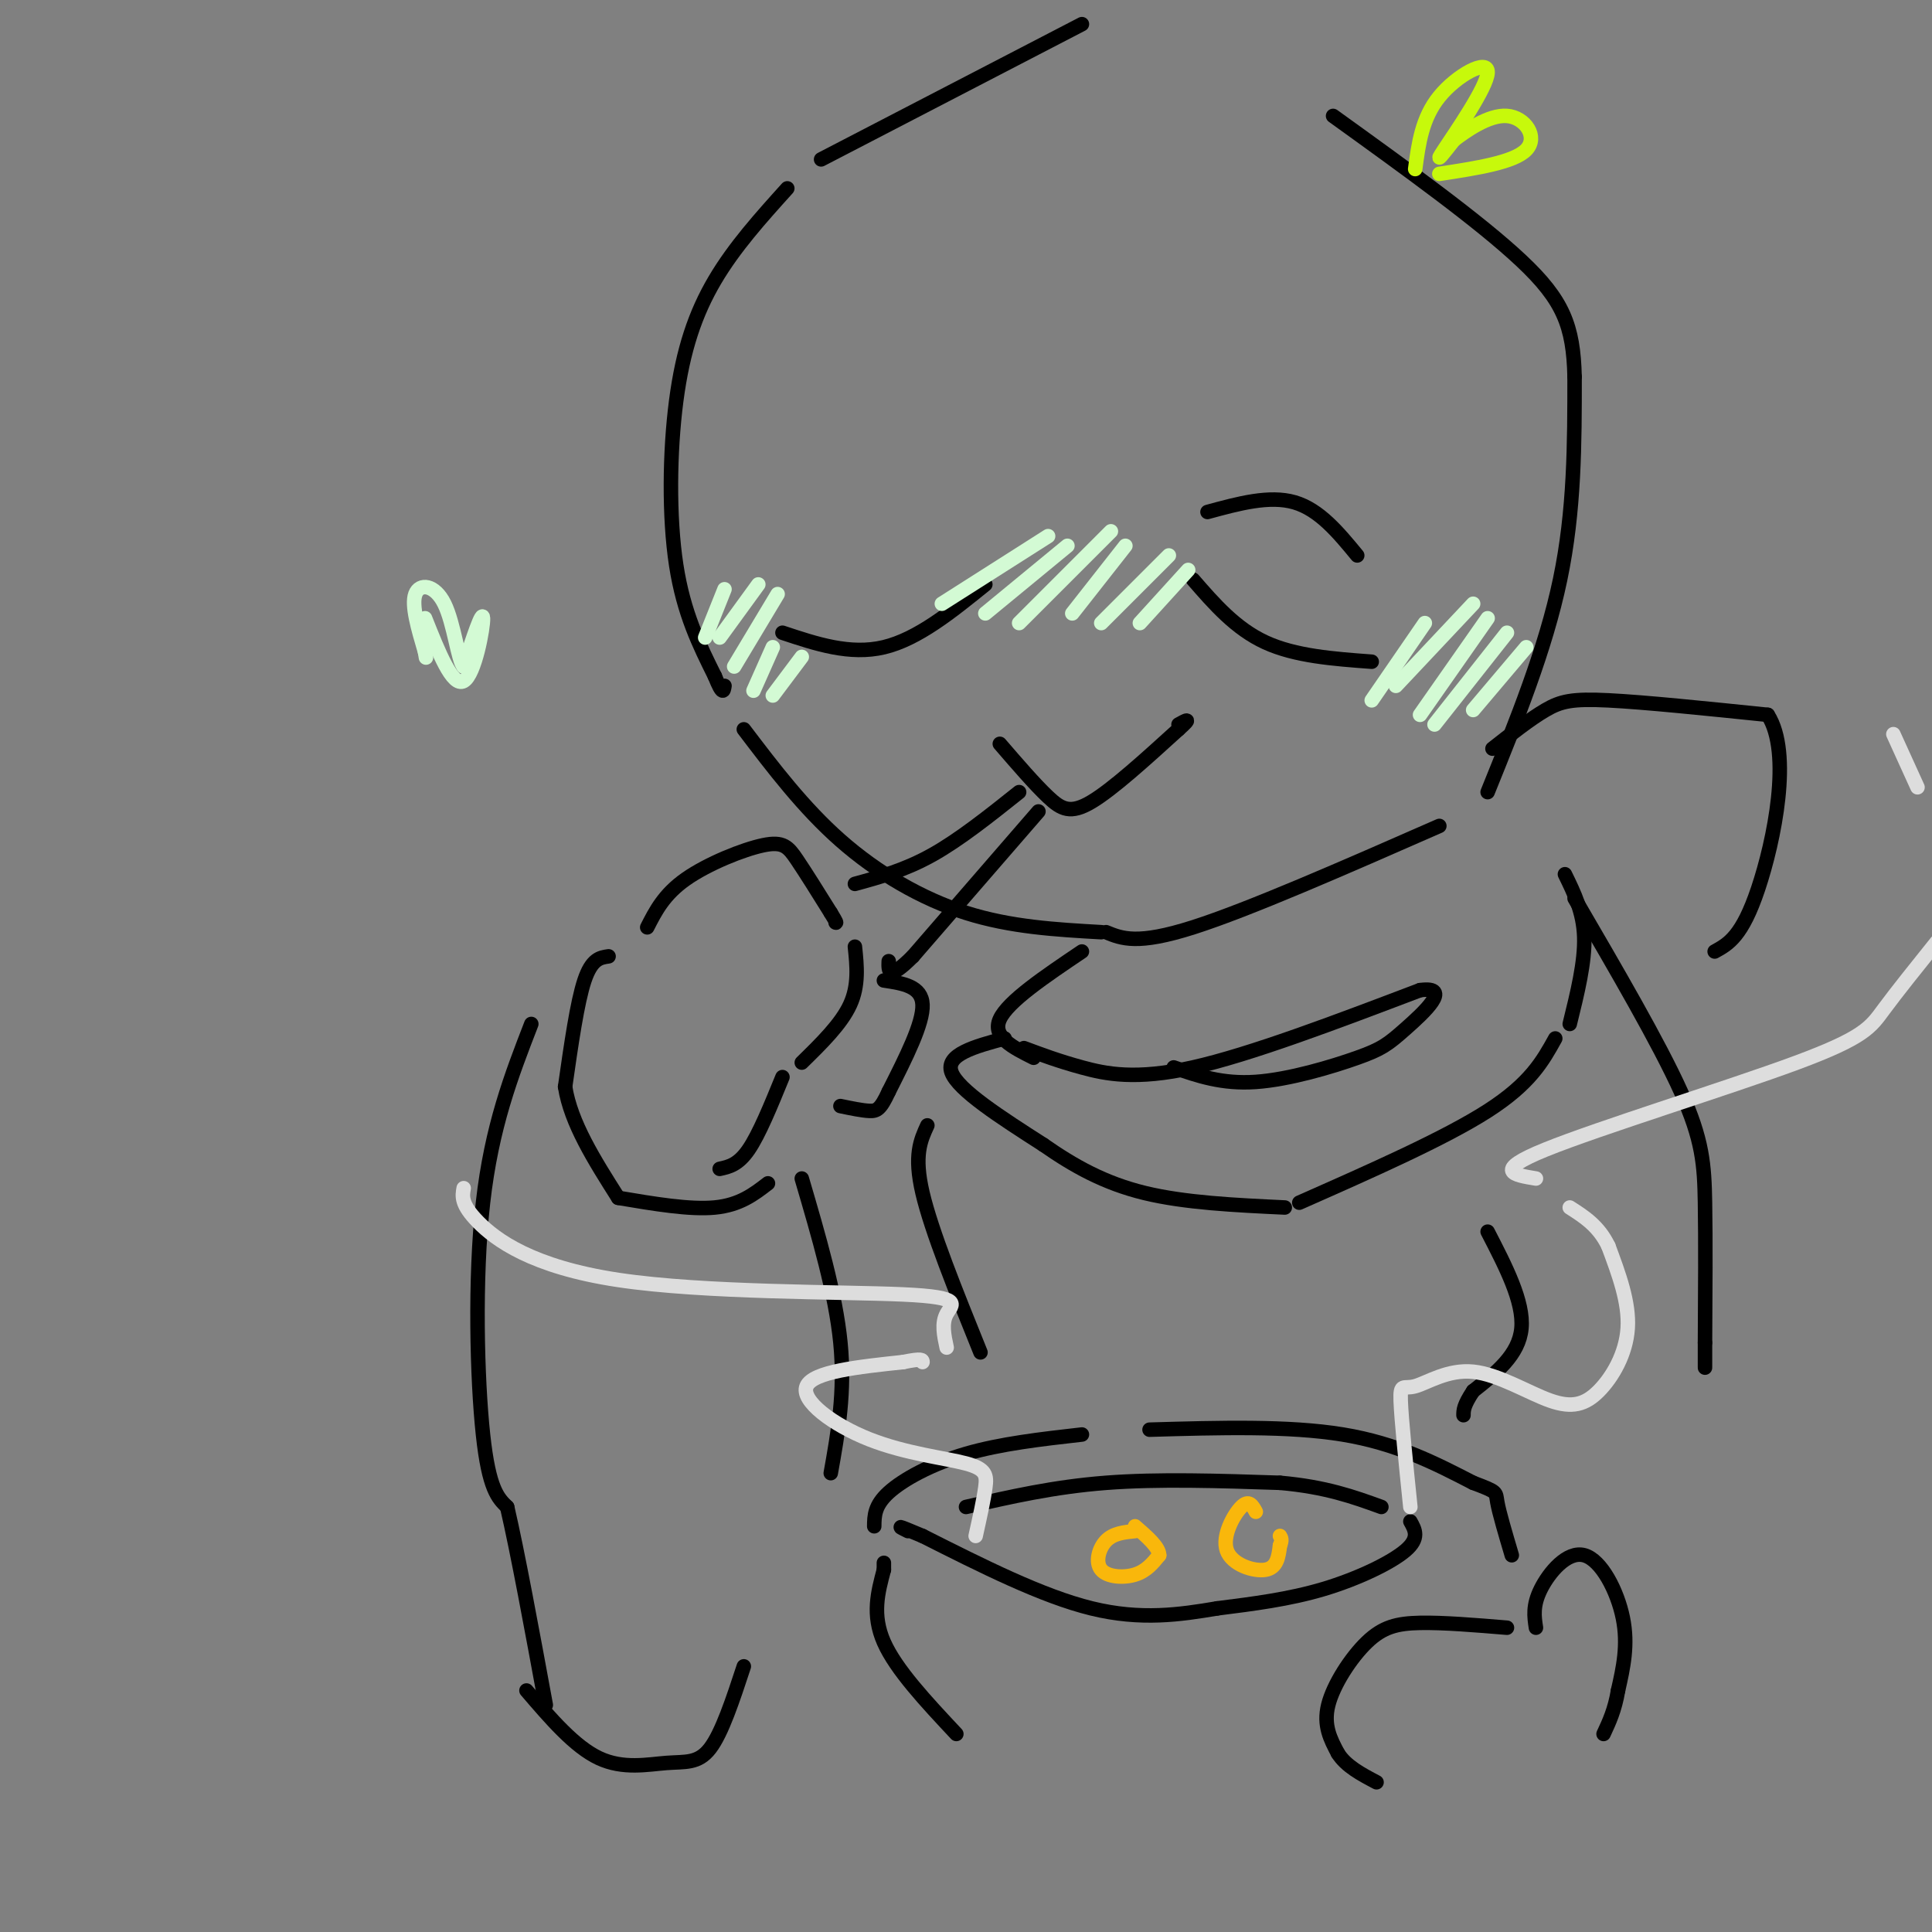 <svg viewBox='0 0 400 400' version='1.1' xmlns='http://www.w3.org/2000/svg' xmlns:xlink='http://www.w3.org/1999/xlink'><rect x="0" y="0" width="400" height="400" fill="#808080" stroke="none"/><g fill='none' stroke='rgb(0,0,0)' stroke-width='3' stroke-linecap='round' stroke-linejoin='round'><path d='M224,5c0.000,0.000 -54.000,28.000 -54,28'/><path d='M163,39c-5.482,6.077 -10.964,12.155 -15,19c-4.036,6.845 -6.625,14.458 -8,25c-1.375,10.542 -1.536,24.012 0,34c1.536,9.988 4.768,16.494 8,23'/><path d='M148,140c1.667,4.167 1.833,3.083 2,2'/><path d='M154,151c6.178,8.133 12.356,16.267 20,23c7.644,6.733 16.756,12.067 26,15c9.244,2.933 18.622,3.467 28,4'/><path d='M229,193c3.250,1.333 6.500,2.667 18,-1c11.500,-3.667 31.250,-12.333 51,-21'/><path d='M308,164c6.000,-14.833 12.000,-29.667 15,-44c3.000,-14.333 3.000,-28.167 3,-42'/><path d='M326,78c-0.244,-10.533 -2.356,-15.867 -11,-24c-8.644,-8.133 -23.822,-19.067 -39,-30'/><path d='M207,154c3.622,4.200 7.244,8.400 10,11c2.756,2.600 4.644,3.600 9,1c4.356,-2.600 11.178,-8.800 18,-15'/><path d='M244,151c3.000,-2.667 1.500,-1.833 0,-1'/><path d='M162,131c7.000,2.333 14.000,4.667 21,3c7.000,-1.667 14.000,-7.333 21,-13'/><path d='M247,120c4.417,5.083 8.833,10.167 15,13c6.167,2.833 14.083,3.417 22,4'/><path d='M250,106c6.417,-1.750 12.833,-3.500 18,-2c5.167,1.500 9.083,6.250 13,11'/><path d='M211,164c-6.167,4.917 -12.333,9.833 -18,13c-5.667,3.167 -10.833,4.583 -16,6'/><path d='M215,168c0.000,0.000 -26.000,30.000 -26,30'/><path d='M189,198c-5.167,5.167 -5.083,3.083 -5,1'/><path d='M134,192c1.738,-3.411 3.476,-6.821 8,-10c4.524,-3.179 11.833,-6.125 16,-7c4.167,-0.875 5.190,0.321 7,3c1.810,2.679 4.405,6.839 7,11'/><path d='M172,189c1.333,2.167 1.167,2.083 1,2'/><path d='M177,196c0.417,4.000 0.833,8.000 -1,12c-1.833,4.000 -5.917,8.000 -10,12'/><path d='M183,203c3.917,0.583 7.833,1.167 8,5c0.167,3.833 -3.417,10.917 -7,18'/><path d='M184,226c-1.711,3.733 -2.489,4.067 -4,4c-1.511,-0.067 -3.756,-0.533 -6,-1'/><path d='M126,198c-1.750,0.250 -3.500,0.500 -5,5c-1.500,4.500 -2.750,13.250 -4,22'/><path d='M117,225c1.167,7.500 6.083,15.250 11,23'/><path d='M128,248c7.417,1.250 14.833,2.500 20,2c5.167,-0.500 8.083,-2.750 11,-5'/><path d='M162,223c-2.417,5.917 -4.833,11.833 -7,15c-2.167,3.167 -4.083,3.583 -6,4'/><path d='M110,212c-4.111,10.622 -8.222,21.244 -10,37c-1.778,15.756 -1.222,36.644 0,48c1.222,11.356 3.111,13.178 5,15'/><path d='M105,312c2.167,9.333 5.083,25.167 8,41'/><path d='M312,337c-6.613,-0.548 -13.226,-1.095 -18,-1c-4.774,0.095 -7.708,0.833 -11,4c-3.292,3.167 -6.940,8.762 -8,13c-1.060,4.238 0.470,7.119 2,10'/><path d='M277,363c1.667,2.667 4.833,4.333 8,6'/><path d='M198,359c-6.250,-6.667 -12.500,-13.333 -15,-19c-2.500,-5.667 -1.250,-10.333 0,-15'/><path d='M183,325c0.000,-2.500 0.000,-1.250 0,0'/><path d='M181,316c0.022,-2.156 0.044,-4.311 3,-7c2.956,-2.689 8.844,-5.911 16,-8c7.156,-2.089 15.578,-3.044 24,-4'/><path d='M238,296c14.417,-0.417 28.833,-0.833 40,1c11.167,1.833 19.083,5.917 27,10'/><path d='M305,307c5.178,1.956 4.622,1.844 5,4c0.378,2.156 1.689,6.578 3,11'/><path d='M200,312c9.083,-2.083 18.167,-4.167 29,-5c10.833,-0.833 23.417,-0.417 36,0'/><path d='M265,307c9.500,0.833 15.250,2.917 21,5'/><path d='M292,315c0.978,1.733 1.956,3.467 -1,6c-2.956,2.533 -9.844,5.867 -17,8c-7.156,2.133 -14.578,3.067 -22,4'/><path d='M252,333c-7.644,1.289 -15.756,2.511 -26,0c-10.244,-2.511 -22.622,-8.756 -35,-15'/><path d='M191,318c-6.333,-2.667 -4.667,-1.833 -3,-1'/><path d='M224,197c-7.667,5.167 -15.333,10.333 -17,14c-1.667,3.667 2.667,5.833 7,8'/><path d='M208,215c-6.167,1.667 -12.333,3.333 -11,7c1.333,3.667 10.167,9.333 19,15'/><path d='M216,237c6.333,4.422 12.667,7.978 21,10c8.333,2.022 18.667,2.511 29,3'/><path d='M269,249c15.083,-6.667 30.167,-13.333 39,-19c8.833,-5.667 11.417,-10.333 14,-15'/><path d='M325,212c1.583,-6.417 3.167,-12.833 3,-18c-0.167,-5.167 -2.083,-9.083 -4,-13'/><path d='M326,186c8.733,14.978 17.467,29.956 22,40c4.533,10.044 4.867,15.156 5,23c0.133,7.844 0.067,18.422 0,29'/><path d='M353,278c0.000,5.667 0.000,5.333 0,5'/><path d='M318,337c-0.351,-2.292 -0.702,-4.583 1,-8c1.702,-3.417 5.458,-7.958 9,-7c3.542,0.958 6.869,7.417 8,13c1.131,5.583 0.065,10.292 -1,15'/><path d='M335,350c-0.667,4.000 -1.833,6.500 -3,9'/><path d='M166,244c3.500,11.917 7.000,23.833 8,34c1.000,10.167 -0.500,18.583 -2,27'/><path d='M192,233c-1.417,3.083 -2.833,6.167 -1,14c1.833,7.833 6.917,20.417 12,33'/><path d='M308,255c3.750,7.250 7.500,14.500 7,20c-0.500,5.500 -5.250,9.250 -10,13'/><path d='M305,288c-2.000,3.000 -2.000,4.000 -2,5'/></g>
<g fill='none' stroke='rgb(249,183,11)' stroke-width='3' stroke-linecap='round' stroke-linejoin='round'><path d='M235,317c-2.244,0.220 -4.488,0.440 -6,2c-1.512,1.560 -2.292,4.458 -1,6c1.292,1.542 4.655,1.726 7,1c2.345,-0.726 3.673,-2.363 5,-4'/><path d='M240,322c0.000,-1.667 -2.500,-3.833 -5,-6'/><path d='M260,313c-0.708,-1.292 -1.417,-2.583 -3,-1c-1.583,1.583 -4.042,6.042 -3,9c1.042,2.958 5.583,4.417 8,4c2.417,-0.417 2.708,-2.708 3,-5'/><path d='M265,320c0.500,-1.167 0.250,-1.583 0,-2'/></g>
<g fill='none' stroke='rgb(221,221,221)' stroke-width='3' stroke-linecap='round' stroke-linejoin='round'><path d='M202,318c0.828,-3.732 1.656,-7.464 2,-10c0.344,-2.536 0.206,-3.876 -4,-5c-4.206,-1.124 -12.478,-2.033 -20,-5c-7.522,-2.967 -14.292,-7.990 -13,-11c1.292,-3.010 10.646,-4.005 20,-5'/><path d='M187,282c4.000,-0.833 4.000,-0.417 4,0'/><path d='M196,279c-0.542,-2.512 -1.085,-5.024 0,-7c1.085,-1.976 3.796,-3.416 -9,-4c-12.796,-0.584 -41.099,-0.311 -59,-3c-17.901,-2.689 -25.400,-8.340 -29,-12c-3.600,-3.660 -3.300,-5.330 -3,-7'/><path d='M292,312c-0.933,-9.097 -1.866,-18.194 -2,-22c-0.134,-3.806 0.532,-2.319 3,-3c2.468,-0.681 6.739,-3.528 12,-3c5.261,0.528 11.513,4.430 16,6c4.487,1.570 7.208,0.807 10,-2c2.792,-2.807 5.655,-7.659 6,-13c0.345,-5.341 -1.827,-11.170 -4,-17'/><path d='M333,258c-2.000,-4.167 -5.000,-6.083 -8,-8'/><path d='M318,244c-4.565,-0.744 -9.131,-1.488 2,-6c11.131,-4.512 37.958,-12.792 52,-18c14.042,-5.208 15.298,-7.345 18,-11c2.702,-3.655 6.851,-8.827 11,-14'/><path d='M397,163c0.000,0.000 -5.000,-11.000 -5,-11'/></g>
<g fill='none' stroke='rgb(211,250,212)' stroke-width='3' stroke-linecap='round' stroke-linejoin='round'><path d='M217,111c0.000,0.000 -22.000,14.000 -22,14'/><path d='M221,113c0.000,0.000 -17.000,14.000 -17,14'/><path d='M230,110c0.000,0.000 -19.000,19.000 -19,19'/><path d='M233,113c0.000,0.000 -11.000,14.000 -11,14'/><path d='M242,115c0.000,0.000 -14.000,14.000 -14,14'/><path d='M246,118c0.000,0.000 -10.000,11.000 -10,11'/><path d='M295,129c0.000,0.000 -11.000,16.000 -11,16'/><path d='M305,125c0.000,0.000 -16.000,17.000 -16,17'/><path d='M308,128c0.000,0.000 -14.000,20.000 -14,20'/><path d='M312,131c0.000,0.000 -15.000,19.000 -15,19'/><path d='M316,134c0.000,0.000 -11.000,13.000 -11,13'/><path d='M150,122c0.000,0.000 -4.000,10.000 -4,10'/><path d='M157,121c0.000,0.000 -8.000,11.000 -8,11'/><path d='M161,123c0.000,0.000 -9.000,15.000 -9,15'/><path d='M160,134c0.000,0.000 -4.000,9.000 -4,9'/><path d='M166,136c0.000,0.000 -6.000,8.000 -6,8'/><path d='M88,128c2.844,7.156 5.689,14.311 8,13c2.311,-1.311 4.089,-11.089 4,-13c-0.089,-1.911 -2.044,4.044 -4,10'/><path d='M96,138c-1.143,-1.131 -2.000,-8.958 -4,-13c-2.000,-4.042 -5.143,-4.298 -6,-2c-0.857,2.298 0.571,7.149 2,12'/><path d='M88,135c0.333,2.000 0.167,1.000 0,0'/></g>
<g fill='none' stroke='rgb(199,249,11)' stroke-width='3' stroke-linecap='round' stroke-linejoin='round'><path d='M293,35c0.702,-5.286 1.405,-10.571 5,-15c3.595,-4.429 10.083,-8.000 10,-5c-0.083,3.000 -6.738,12.571 -9,16c-2.262,3.429 -0.131,0.714 2,-2'/><path d='M301,29c2.345,-1.798 7.208,-5.292 11,-5c3.792,0.292 6.512,4.369 4,7c-2.512,2.631 -10.256,3.815 -18,5'/></g>
<g fill='none' stroke='rgb(0,0,0)' stroke-width='3' stroke-linecap='round' stroke-linejoin='round'><path d='M212,217c3.556,1.333 7.111,2.667 12,4c4.889,1.333 11.111,2.667 23,0c11.889,-2.667 29.444,-9.333 47,-16'/><path d='M294,205c6.917,-0.938 0.710,4.718 -3,8c-3.710,3.282 -4.922,4.191 -10,6c-5.078,1.809 -14.022,4.517 -21,5c-6.978,0.483 -11.989,-1.258 -17,-3'/><path d='M309,155c3.933,-3.089 7.867,-6.178 11,-8c3.133,-1.822 5.467,-2.378 13,-2c7.533,0.378 20.267,1.689 33,3'/><path d='M366,148c5.089,7.889 1.311,26.111 -2,36c-3.311,9.889 -6.156,11.444 -9,13'/><path d='M109,350c4.982,5.815 9.964,11.631 15,14c5.036,2.369 10.125,1.292 14,1c3.875,-0.292 6.536,0.202 9,-3c2.464,-3.202 4.732,-10.101 7,-17'/></g>
</svg>